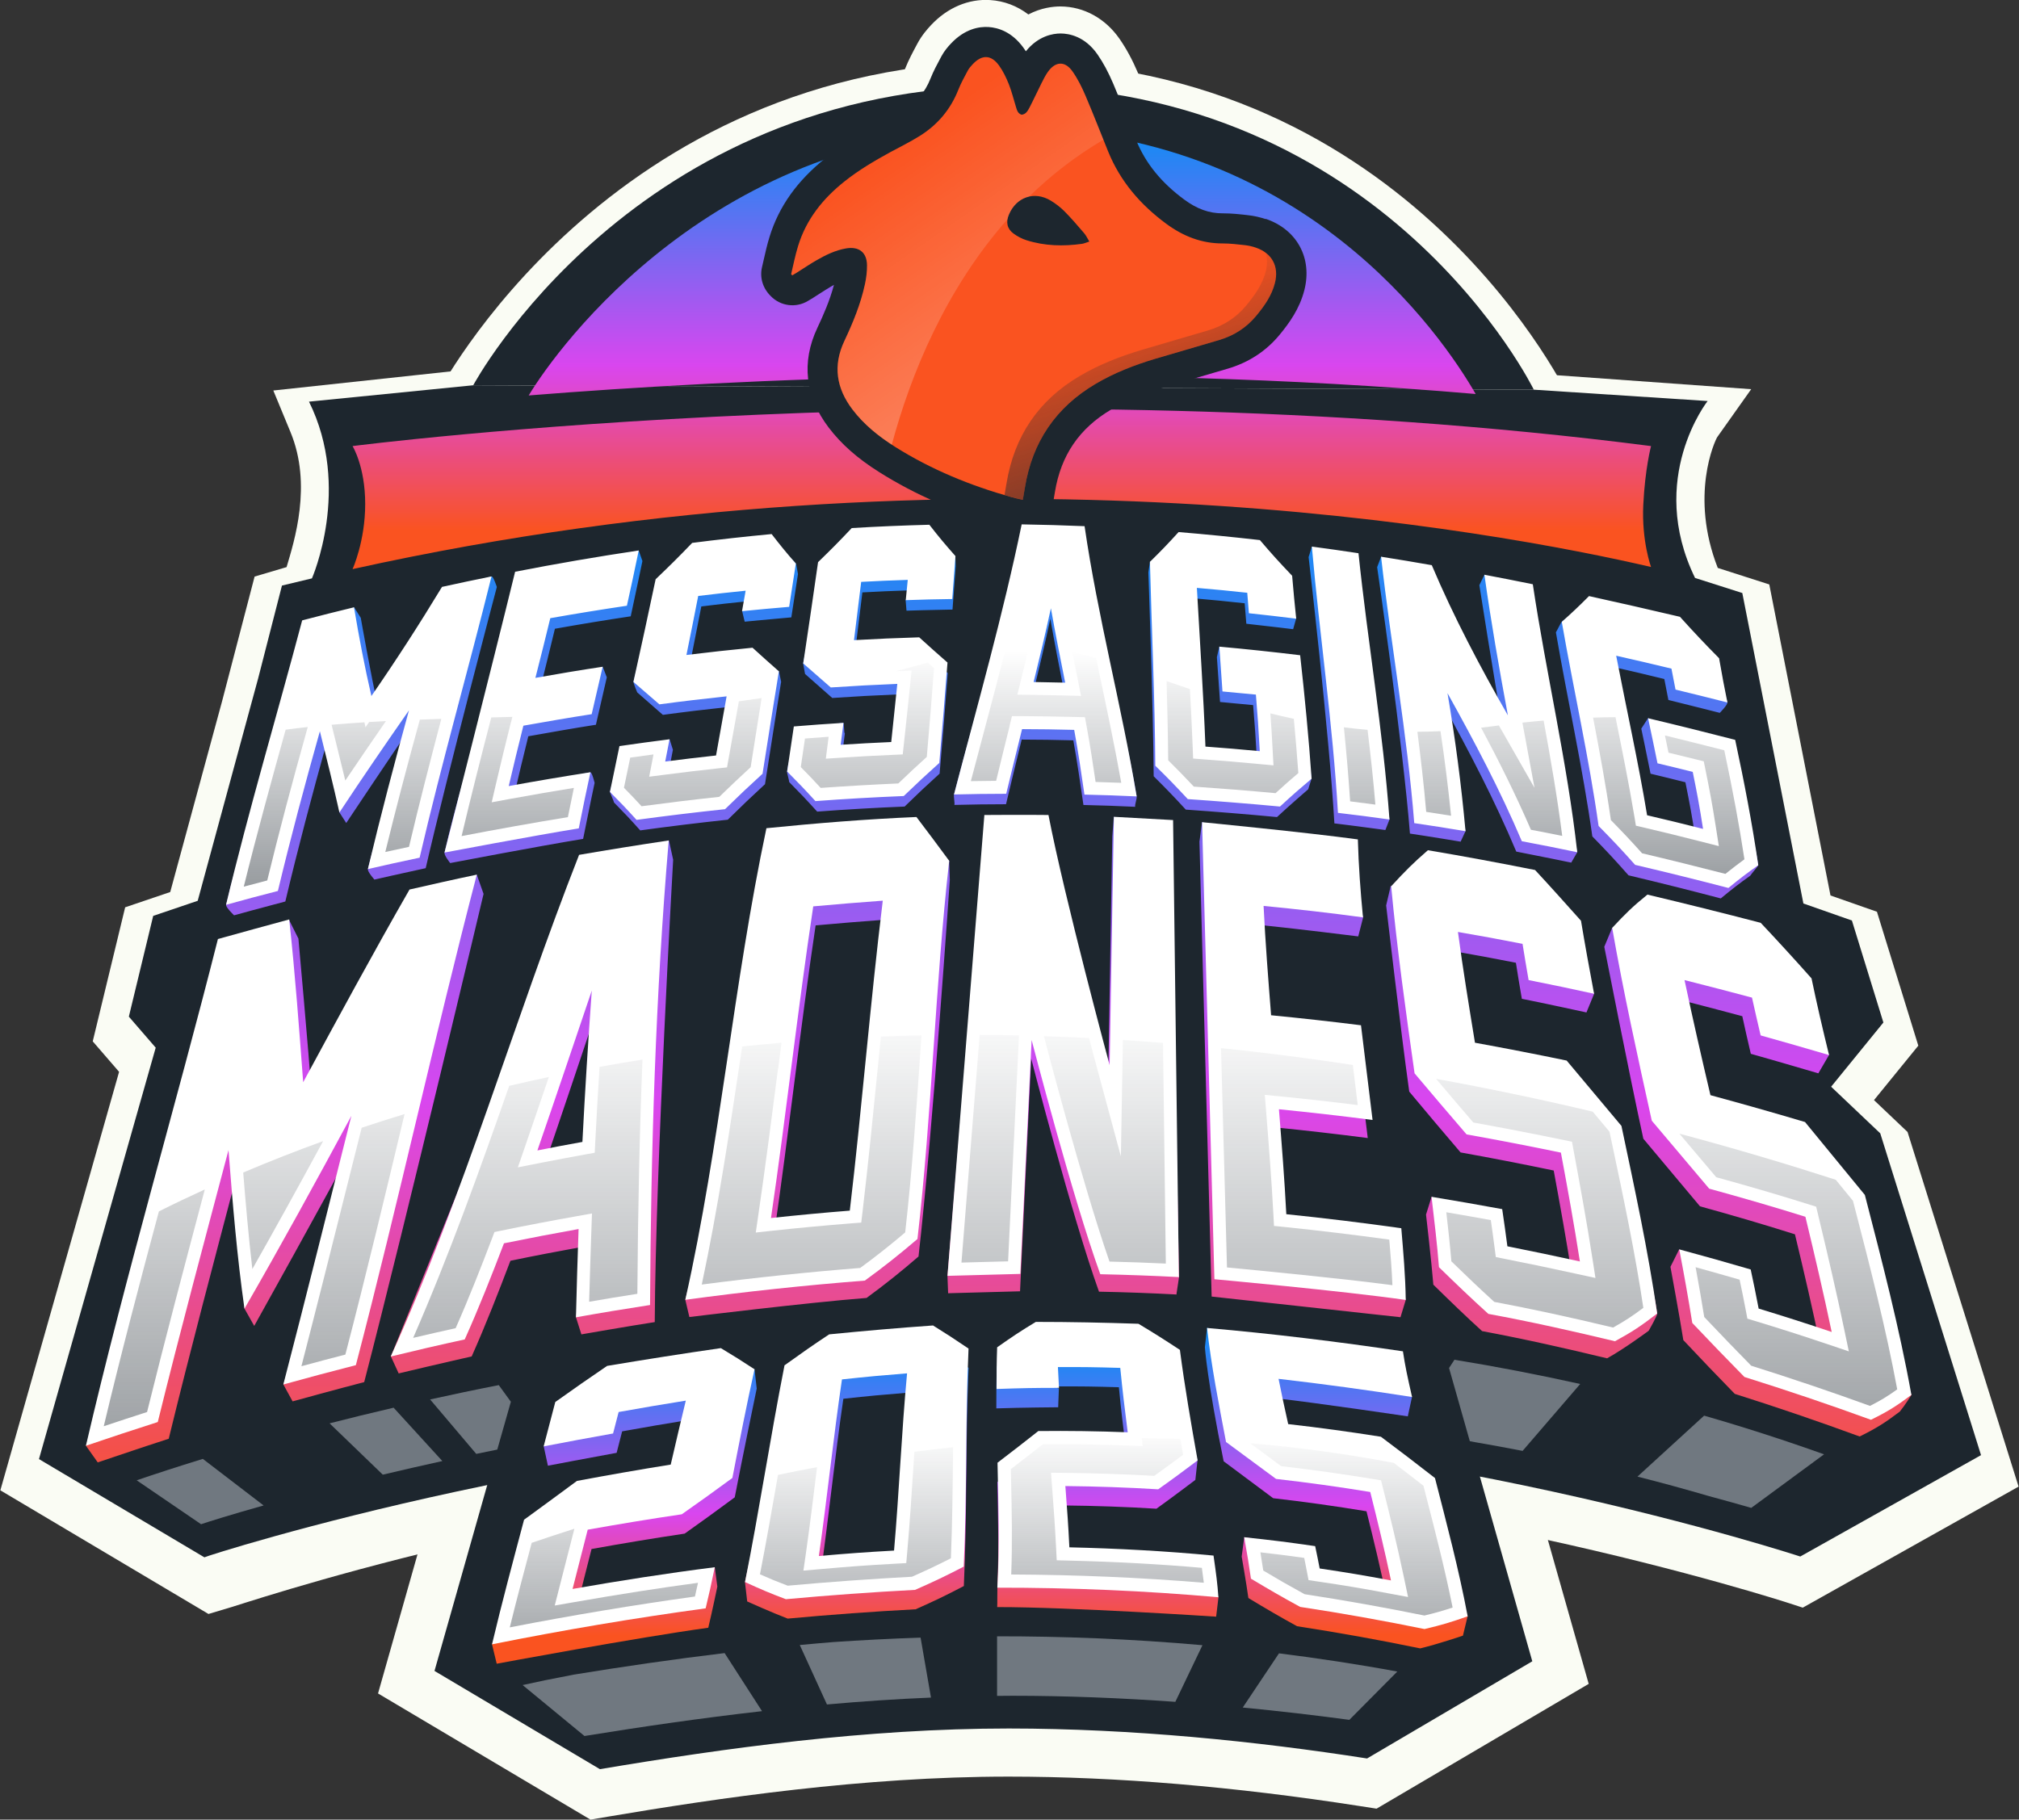 <svg width="355" height="320" viewBox="0 0 355 320" fill="none" xmlns="http://www.w3.org/2000/svg">
<rect x="0" y="0" width="355" height="320" fill="#333333" stroke="none"/>
<g clip-path="url(#clip0_995_32)">
<g clip-path="url(#clip1_995_32)">
<path d="M224.059 34.029C222.739 33.578 221.363 33.281 219.998 33.127L219.745 33.094C218.447 32.951 216.818 32.764 215.024 32.764V37.518L214.969 32.764C214.033 32.764 212.834 32.588 211.04 31.256C207.727 28.813 205.482 26.061 204.172 22.859C203.721 21.758 203.281 20.647 202.83 19.524C201.96 17.356 201.069 15.111 200.111 12.877C199.099 10.499 198.064 8.595 196.865 6.857C194.355 3.236 190.58 1.156 186.475 1.134C185.132 1.134 183.03 1.376 180.818 2.542C178.837 1.035 176.548 0.165 174.105 0.011C170.297 -0.231 166.599 1.332 163.705 4.413C162.989 5.173 162.076 6.229 161.294 7.682L161.085 8.078C160.502 9.168 159.764 10.532 159.148 12.084C158.576 13.537 157.717 14.56 156.353 15.408C155.483 15.947 154.46 16.486 153.37 17.059C152.809 17.356 152.259 17.642 151.708 17.939C149.034 19.392 145.545 21.395 142.221 24.036C136.433 28.637 132.68 33.941 130.732 40.248C130.258 41.766 129.928 43.219 129.642 44.518L129.609 44.65C129.521 45.046 129.433 45.442 129.345 45.783C128.486 49.261 129.521 52.86 132.107 55.424C133.813 57.174 136.003 58.187 138.27 58.418C136.069 65.164 137.302 72.043 141.88 78.063C144.467 81.475 147.691 84.325 152.028 87.055C158.851 91.347 166.412 94.626 175.15 97.07C175.855 97.268 176.471 97.4 177.065 97.532C177.241 97.565 177.418 97.609 177.605 97.653C178.353 97.829 179.112 97.917 179.872 97.917C181.853 97.917 183.779 97.334 185.43 96.244C187.719 94.726 189.304 92.293 189.766 89.586L189.909 88.782C189.997 88.276 190.085 87.803 190.162 87.33C190.987 82.267 193.42 78.712 197.789 76.137C200.067 74.794 202.708 73.705 206.087 72.692C208.024 72.109 209.95 71.548 211.931 70.975C213.703 70.458 215.486 69.941 217.258 69.413C221.847 68.048 225.677 65.528 228.649 61.929C230.542 59.629 232.864 56.459 233.942 52.244C236.001 44.177 231.95 36.682 224.07 34.018L224.059 34.029Z" fill="#FAFCF4"/>
<path d="M276.138 70.381C276.138 70.381 248.272 10.786 177.571 10.786C106.871 10.786 76.76 69.512 76.76 69.512" fill="#FAFCF4"/>
<path d="M255.271 211.275L90.495 213.124L66.47 297.813L103.823 320L106.882 319.483C126.285 316.203 151.807 312.439 177.264 312.439H177.374C196.325 312.439 217.082 314.189 239.06 317.612L242.043 318.074L279.341 296.129L255.271 211.275Z" fill="#FAFCF4"/>
<path d="M273.012 65.935L307.911 68.444L301.946 76.863C301.517 77.524 297.06 87.154 302.034 99.876L311.092 102.782L321.855 157.48L330.022 160.341L337.296 183.893L329.504 193.468L335.403 199.07L354.927 261.439L316.98 282.724L314.614 281.953C313.931 281.733 245.223 259.447 177.219 259.425H177.087C112.198 259.425 49.565 279.829 40.881 282.57L36.655 283.835L0.062 262.088L20.939 188.494L16.306 183.134L22.007 159.56L29.931 156.874L39.044 123.34L44.766 101.395L50.39 99.733C51.733 95.188 54.925 85.283 51.084 76.005L48.057 68.675L79.819 65.252" fill="#FAFCF4"/>
<path d="M269.689 68.532L300.251 70.524C300.251 70.524 289.51 84.149 298.039 101.637L306.349 104.289L317.09 158.888L325.619 161.882L331.155 179.821L321.966 191.113L330.605 199.312L348.324 255.903L316.54 273.732C316.54 273.732 247.149 250.951 177.384 250.918C106.981 250.885 36.193 273.622 35.94 273.875L6.852 256.597L27.378 184.245L22.656 178.787L26.937 161.068L34.762 158.415L45.394 119.29L49.576 102.98L54.848 101.714C54.848 101.714 61.858 85.8 54.33 70.634L83.231 67.751" fill="#1D262E"/>
<path d="M269.689 68.532C269.689 68.532 243.627 15.111 177.505 15.111C111.383 15.111 83.209 67.751 83.209 67.751" fill="#1D262E"/>
<path d="M290.302 99.711C290.302 99.711 288.629 95.144 288.938 88.782C289.246 82.421 290.302 78.448 290.302 78.448C176.141 63.734 61.99 78.448 61.99 78.448C61.99 78.448 64.213 82.036 64.213 88.629C64.213 95.221 61.99 100.085 61.99 100.085C171.012 75.95 263.614 93.515 290.302 99.711Z" fill="url(#paint0_linear_995_32)"/>
<path d="M259.475 69.302C253.62 59.144 228.968 22.573 177.406 22.573C125.845 22.573 98.034 61.103 92.96 69.545C129.091 66.65 192.484 63.514 259.486 69.291L259.475 69.302Z" fill="url(#paint1_linear_995_32)"/>
<path d="M222.529 38.531C221.528 38.19 220.504 37.959 219.47 37.848L219.217 37.815C217.962 37.672 216.553 37.518 215.067 37.518C215.034 37.518 215.001 37.518 214.957 37.518C212.602 37.518 210.456 36.748 208.211 35.086C204.172 32.103 201.41 28.692 199.77 24.653C199.318 23.541 198.867 22.419 198.427 21.307C197.569 19.161 196.688 16.938 195.753 14.748C194.872 12.678 193.981 11.028 192.968 9.564C190.756 6.383 187.972 5.899 186.519 5.888H186.497C185.11 5.888 182.568 6.317 180.378 9.014C180.235 8.794 180.092 8.584 179.938 8.375C177.89 5.569 175.48 4.864 173.829 4.754C172.157 4.644 169.636 5.074 167.193 7.671C166.654 8.243 166.026 8.97 165.52 9.916L165.311 10.312C164.75 11.347 164.122 12.524 163.605 13.823C162.659 16.211 161.118 18.049 158.895 19.436C157.882 20.063 156.782 20.647 155.615 21.263C155.076 21.549 154.536 21.824 154.008 22.121C151.51 23.475 148.252 25.346 145.204 27.767C140.196 31.751 136.96 36.286 135.31 41.645C134.891 42.999 134.594 44.309 134.308 45.574C134.198 46.037 134.099 46.499 134 46.917C133.538 48.777 134.11 50.692 135.519 52.068C137.225 53.84 139.943 54.203 142.056 52.926L142.298 52.783C142.529 52.64 142.771 52.497 143.003 52.354C143.388 52.112 143.762 51.87 144.136 51.627C144.863 51.165 145.545 50.725 146.205 50.34C146.348 50.263 146.491 50.175 146.634 50.098C145.908 52.838 144.763 55.446 143.707 57.681C140.878 63.679 141.561 69.732 145.699 75.18C147.933 78.118 150.751 80.605 154.592 83.027C161.019 87.077 168.172 90.169 176.46 92.491C177.032 92.656 177.56 92.766 178.067 92.877C178.265 92.921 178.474 92.965 178.694 93.02C179.09 93.108 179.486 93.152 179.893 93.152C180.928 93.152 181.941 92.855 182.821 92.271C184.032 91.468 184.857 90.202 185.11 88.76L185.242 87.979C185.33 87.473 185.407 87.011 185.484 86.537C186.541 80.066 189.788 75.312 195.4 72.01C198.02 70.469 200.991 69.225 204.744 68.103C206.703 67.52 208.662 66.947 210.621 66.375C212.393 65.858 214.154 65.352 215.915 64.823C219.58 63.734 222.639 61.731 224.995 58.869C226.678 56.833 228.505 54.313 229.342 51.033C230.784 45.398 228.054 40.358 222.551 38.487L222.529 38.531Z" fill="#1D262E"/>
<path d="M179.861 87.902C179.134 87.737 178.485 87.605 177.858 87.429C170.627 85.404 163.749 82.586 157.376 78.58C154.537 76.786 151.929 74.706 149.881 72.01C147.053 68.279 146.415 64.306 148.462 59.959C149.97 56.756 151.323 53.487 152.072 50.01C152.314 48.909 152.457 47.753 152.446 46.631C152.413 44.364 151.015 43.307 148.781 43.681C146.888 44.001 145.193 44.837 143.564 45.772C142.409 46.433 141.297 47.192 140.174 47.897C139.888 48.084 139.591 48.249 139.305 48.425C139.206 48.315 139.107 48.249 139.107 48.205C139.503 46.543 139.833 44.848 140.34 43.219C141.781 38.553 144.698 34.921 148.473 31.916C150.971 29.924 153.711 28.306 156.507 26.777C158.235 25.841 160.007 24.972 161.668 23.937C164.827 21.978 167.127 19.271 168.503 15.782C168.965 14.615 169.582 13.515 170.165 12.414C170.385 12.007 170.704 11.644 171.023 11.303C172.641 9.575 174.259 9.597 175.646 11.501C176.372 12.502 176.922 13.658 177.385 14.813C177.902 16.123 178.232 17.51 178.65 18.853C178.815 19.37 178.936 19.931 179.608 20.173C180.356 20.129 180.697 19.513 181.005 18.941C181.732 17.543 182.381 16.112 183.085 14.714C183.438 14.01 183.79 13.295 184.23 12.667C185.573 10.752 187.279 10.675 188.599 12.59C189.513 13.9 190.239 15.364 190.866 16.839C192.253 20.085 193.519 23.387 194.851 26.656C196.986 31.905 200.529 36.01 205.053 39.345C208.024 41.535 211.26 42.823 214.991 42.812C216.278 42.812 217.577 42.966 218.865 43.109C219.525 43.186 220.185 43.329 220.813 43.549C223.663 44.518 224.918 46.862 224.17 49.778C223.597 52.013 222.31 53.818 220.868 55.556C219.129 57.658 216.939 59.034 214.353 59.805C210.633 60.916 206.891 61.973 203.171 63.084C199.517 64.174 195.962 65.549 192.66 67.498C185.65 71.625 181.523 77.711 180.213 85.723C180.103 86.405 179.982 87.099 179.839 87.902H179.861ZM191.538 42.482C191.175 41.887 190.955 41.381 190.613 40.996C189.491 39.686 188.368 38.377 187.158 37.155C186.442 36.44 185.617 35.801 184.758 35.284C181.886 33.545 178.705 34.635 177.396 37.738C176.834 39.07 177.065 40.237 178.221 41.084C178.903 41.579 179.696 41.998 180.499 42.251C183.691 43.263 186.97 43.34 190.261 42.878C190.624 42.823 190.977 42.658 191.527 42.482H191.538Z" fill="#FA5320"/>
<path d="M222.497 44.386C222.838 45.365 222.871 46.488 222.563 47.72C221.968 50.032 220.626 51.903 219.14 53.708C217.346 55.887 215.068 57.317 212.382 58.121C208.519 59.265 204.645 60.366 200.782 61.522C196.985 62.655 193.31 64.086 189.887 66.1C182.612 70.37 178.342 76.687 176.977 84.997C176.867 85.646 176.757 86.306 176.625 87.055L177.847 87.418C178.474 87.594 179.123 87.715 179.85 87.891C179.993 87.088 180.114 86.394 180.224 85.712C181.534 77.7 185.661 71.603 192.671 67.487C195.973 65.539 199.528 64.174 203.182 63.073C206.902 61.962 210.643 60.894 214.363 59.794C216.95 59.023 219.14 57.648 220.879 55.545C222.32 53.807 223.608 51.991 224.18 49.767C224.753 47.511 224.125 45.585 222.486 44.397L222.497 44.386Z" fill="url(#paint2_linear_995_32)"/>
<path d="M248.899 219.805L269.424 292.156L240.37 309.248C220.802 306.199 199.109 303.987 177.384 303.976C152.368 303.976 127.419 307.432 105.484 311.13L76.397 293.851L96.922 221.5L248.91 219.794L248.899 219.805Z" fill="#1D262E"/>
<path d="M74.834 152.681C71.235 153.452 65.832 154.684 65.832 154.684C65.832 154.684 64.588 153.298 64.687 152.835C66.8 143.943 70.564 135.579 72.974 126.774C68.88 132.717 60.879 144.735 60.879 144.735L59.69 142.886C59.69 142.886 58.502 134.621 57.478 130.45C54.881 139.772 52.405 149.115 50.17 158.536C46.572 159.472 41.157 160.969 41.157 160.969C41.157 160.969 39.66 159.549 39.759 159.12C43.666 142.765 50.126 127.214 54.408 110.948C57.665 110.089 62.266 106.799 62.266 106.799L63.432 108.648C63.432 108.648 65.27 119.081 66.459 124.254C70.751 117.98 74.834 111.586 78.741 105.06C81.889 104.367 83.606 101.967 86.445 101.384C86.742 101.329 87.359 103.233 87.359 103.233C87.359 103.233 78.664 136.118 74.845 152.703L74.834 152.681ZM102.513 147.531C94.699 148.807 79.159 151.779 79.159 151.779C79.159 151.779 78.048 150.403 78.158 149.93C81.856 133.862 87.579 118.421 91.442 102.396C97.88 101.12 112.308 96.817 112.308 96.817L112.958 98.666C112.958 98.666 111.692 104.741 110.9 108.384C106.442 109.055 102.007 109.781 97.572 110.574C96.724 114.084 95.866 117.584 94.985 121.073C98.683 120.402 105.98 117.265 105.98 117.265L106.695 119.114C106.695 119.114 105.54 124.089 104.78 127.456C100.807 128.073 96.856 128.777 92.894 129.481C92.014 133.014 91.166 136.547 90.341 140.102C94.787 139.276 99.355 136.536 103.812 135.832C104.098 135.788 104.549 137.681 104.549 137.681C104.549 137.681 103.361 143.304 102.524 147.553L102.513 147.531ZM134.518 137.901C131.931 140.289 130.633 141.533 127.969 144.152C122.83 144.702 117.69 145.33 112.572 146.034C110.712 143.954 109.788 142.985 107.95 141.114C107.983 140.971 107.224 139.408 107.257 139.265C107.884 136.151 108.996 135.997 109.612 133.058C112.881 132.574 117.734 130.01 117.734 130.01L118.317 131.859C118.317 131.859 117.866 134.17 117.558 135.777C121.102 135.314 122.874 135.105 126.407 134.709C127.012 131.242 127.628 127.775 128.255 124.309C124.348 124.727 120.452 125.189 116.556 125.717C114.73 124.122 112.044 121.766 112.044 121.766C112.044 121.766 111.34 120.138 111.395 119.917C112.66 114.129 114.708 109.517 115.918 103.717C118.482 101.23 119.759 99.964 122.279 97.323C126.88 96.729 131.48 96.211 136.091 95.771C137.665 97.829 138.392 97.301 139.943 99.106C140.02 99.205 140.307 100.955 140.307 100.955C140.307 100.955 139.591 105.665 139.14 108.571C135.871 108.846 130.941 109.33 130.941 109.33L130.49 107.481C130.49 107.481 131.403 106.711 131.579 105.72C128.288 106.061 126.638 106.237 123.314 106.645C122.643 110.111 121.96 113.567 121.267 117.023C125.097 116.55 128.927 116.121 132.768 115.746C134.43 117.276 136.961 118.047 136.961 118.047L137.346 119.895C137.346 119.895 135.442 131.859 134.518 137.846V137.901ZM165.234 136.03C162.802 138.242 161.57 139.397 159.06 141.841C153.932 142.05 148.803 142.347 143.685 142.732C141.704 140.542 140.714 139.508 138.755 137.526C138.788 137.284 138.348 135.898 138.381 135.678C138.799 132.783 139.503 132.398 139.91 129.602C143.19 129.338 145.16 127.324 148.275 127.126C148.44 127.126 148.374 128.986 148.55 128.975C148.363 130.483 148.264 131.253 148.066 132.827C151.587 132.596 153.348 132.508 156.859 132.343C157.321 128.007 157.519 126.037 157.916 122.119C154.053 122.273 150.19 122.482 146.338 122.746C144.401 121.029 141.55 118.52 141.55 118.52L141.209 116.671C141.209 116.671 143.333 106.425 144.137 100.713C146.503 98.39 147.669 97.202 149.992 94.715C154.493 94.439 158.994 94.252 163.496 94.131C165.157 96.277 167.975 97.796 167.975 97.796L168.041 99.645C168.041 99.645 167.689 104.322 167.48 107.195C164.244 107.239 159.39 107.393 159.39 107.393L159.236 105.544C159.236 105.544 159.655 104.763 159.743 103.827C156.507 103.937 154.889 104.003 151.631 104.179C151.103 108.516 150.861 110.486 150.377 114.426C154.152 114.206 157.938 114.04 161.724 113.93C163.661 115.713 164.651 116.594 166.643 118.366C166.203 124.254 165.719 130.142 165.212 136.03H165.234ZM190.503 141.577C189.953 137.769 189.403 133.972 188.72 130.197C185.089 130.109 183.273 130.076 179.641 130.065C178.705 133.851 177.792 137.648 176.889 141.433C173.258 141.445 171.442 141.467 167.81 141.555C167.909 141.18 167.645 140.08 167.744 139.706C171.739 124.265 176.394 109.682 179.586 94.043C183.229 94.098 186.882 94.208 190.525 94.362C192.76 109.913 197.228 124.562 199.858 140.036C199.935 140.476 199.517 141.445 199.594 141.885C195.962 141.72 194.146 141.654 190.514 141.566L190.503 141.577ZM187.158 121.898C186.299 117.551 185.441 113.193 184.681 108.824C183.746 113.16 182.733 117.474 181.677 121.788C183.867 121.821 184.968 121.843 187.158 121.898ZM230.047 138.781C230.047 138.781 226.778 141.599 224.533 143.69C219.195 143.183 213.846 142.754 208.498 142.38C206.23 139.915 205.097 138.748 202.852 136.514C202.775 124.551 201.916 100.658 201.916 100.658L202.202 98.809C202.202 98.809 205.295 97.202 206.902 95.419C211.623 95.815 216.345 96.288 221.044 96.828C223.245 99.436 224.368 100.68 226.657 103.101C226.888 105.819 227.901 108.78 227.901 108.78L227.372 110.651C227.372 110.651 222.42 110.045 219.14 109.693C219.03 108.285 218.975 107.569 218.854 106.094C215.332 105.709 213.582 105.544 210.082 105.236C210.589 114.536 211.216 123.835 211.568 133.146C215.343 133.432 217.236 133.586 221.022 133.95C220.791 129.724 220.648 127.809 220.34 124.001C218.006 123.769 216.851 123.659 214.518 123.45C214.309 120.281 213.967 115.57 213.967 115.57L214.386 113.721C214.386 113.721 223.707 116.539 228.033 117.078C228.792 124.034 230.608 136.943 230.608 136.943L230.025 138.792L230.047 138.781ZM243.584 145.968C243.584 145.968 238.202 145.23 234.625 144.801C233.734 129.118 230.091 97.972 230.091 97.972L230.674 96.123C230.674 96.123 235.065 98.655 238.202 99.139C239.776 114.382 244.31 144.13 244.31 144.13L243.584 145.979V145.968ZM266.607 149.765C262.821 140.762 258.386 132.266 253.676 123.736C254.974 131.418 257.682 146.166 257.682 146.166L256.823 148.015C256.823 148.015 251.475 147.123 247.909 146.595C246.676 130.879 242.142 99.744 242.142 99.744L242.846 97.895C242.846 97.895 247.601 100.636 250.957 101.219C254.798 110.387 259.322 119.004 264.197 127.632C262.689 119.4 260.114 102.903 260.114 102.903L261.016 101.054C261.016 101.054 265.364 103.915 268.533 104.576C270.79 119.851 277.338 149.853 277.338 149.853L276.27 151.702C276.27 151.702 270.47 150.502 266.618 149.765H266.607ZM307.757 153.991C305.688 155.477 304.654 156.269 302.563 157.997C297.17 156.577 291.766 155.224 286.34 153.936C283.809 151.063 282.533 149.71 279.979 147.09C278.295 135.039 275.632 123.186 273.574 111.201C273.849 110.772 274.41 109.539 274.608 109.352C276.094 107.998 276.634 108.362 278.306 106.656C283.589 107.833 288.861 109.044 294.132 110.299C296.829 113.314 298.194 114.767 300.945 117.584C301.418 120.358 303.311 121.381 303.729 123.516C303.806 123.935 302.387 125.365 302.387 125.365C302.387 125.365 296.939 123.979 293.351 123.098C293.065 121.667 292.922 120.93 292.636 119.411C288.762 118.465 286.836 118.014 283.017 117.144C284.8 126.499 286.858 135.799 288.399 145.197C292.284 146.122 294.232 146.595 298.139 147.597C297.478 143.326 297.115 141.411 296.345 137.571C293.89 136.954 292.658 136.646 290.214 136.063C289.587 132.882 288.586 128.139 288.586 128.139L289.785 126.29C289.785 126.29 298.986 130.703 303.74 131.925C305.259 139.089 308.099 144.878 309.155 152.131C309.177 152.285 308.099 153.474 307.757 153.98V153.991Z" fill="url(#paint3_linear_995_32)"/>
<path d="M64.037 243.059C59.833 244.138 51.447 246.449 51.447 246.449L49.829 243.478C49.829 243.478 59.536 214.313 63.256 199.422C57.203 210.747 44.7 233.176 44.7 233.176L42.995 230.15C42.995 230.15 42.565 213.63 41.938 205.42C37.767 221.268 33.552 237.105 29.667 253.02C25.495 254.362 17.186 257.18 17.186 257.18L15.117 254.263C15.117 254.263 32.869 197.342 40.1 168.485C43.402 167.55 50.842 161.816 50.842 161.816L52.47 165.062C52.47 165.062 54.187 184.047 54.892 193.556C60.956 182.264 67.02 170.973 73.348 159.824C75.703 159.285 83.836 153.826 83.836 153.826L85.025 157.204C85.025 157.204 71.433 214.544 64.037 243.059ZM102.227 234.673L101.269 231.647C101.269 231.647 102.535 223.568 102.689 219.221C98.364 220.003 94.05 220.828 89.746 221.72C87.6 227.376 85.399 233.011 82.934 238.547C78.642 239.494 70.101 241.53 70.101 241.53L68.726 238.536C68.726 238.536 91.739 182.132 102.799 153.716C106.794 153.022 117.613 147.784 117.613 147.784L118.361 151.195C118.361 151.195 115.258 205.376 115.125 232.505C110.822 233.165 102.238 234.662 102.238 234.662L102.227 234.673ZM103.349 204C103.79 195.163 104.351 186.336 104.978 177.499C101.842 186.832 98.727 196.164 95.535 205.475C98.661 204.859 100.224 204.562 103.338 203.989L103.349 204ZM161.316 147.101C162.703 148.939 166.896 151.382 166.896 151.382L167.006 154.772C167.006 154.772 164.013 198.971 161.503 220.971C158.576 223.513 155.505 225.968 152.369 228.257C141.946 229.071 121.212 231.614 121.212 231.614L120.496 228.576C120.496 228.576 134.066 176.497 135.288 149.06C143.949 148.18 152.622 147.475 161.327 147.09L161.316 147.101ZM149.749 216.008C151.862 197.947 153.282 179.81 155.472 161.75C151.444 162.047 147.427 162.377 143.41 162.74C140.703 180.889 138.711 199.136 136.08 217.284C140.637 216.789 145.193 216.36 149.76 215.997L149.749 216.008ZM193.232 227.145C188.423 213.762 181.313 186.16 181.313 186.16L179.354 227.09L166.709 227.431L166.588 224.372L173.103 146.76C173.103 146.76 180.521 146.705 184.23 146.76C187.069 161.519 194.839 190.552 194.839 190.552L195.577 147.079L195.841 143.646L205.856 147.641L207.309 224.592L206.857 227.575C206.857 227.575 206.879 227.619 206.901 227.652C202.345 227.409 197.789 227.244 193.232 227.156V227.145ZM246.247 231.647L213.043 228.015L210.897 148.015L211.359 144.592C211.359 144.592 230.123 149.963 237.937 151.03C238.036 154.827 239.676 161.354 239.676 161.354L238.818 164.677C238.818 164.677 227.328 163.236 221.561 162.674C221.869 169.058 222.364 175.441 222.871 181.813C228.087 182.33 233.282 182.914 238.477 183.563C239.137 189.088 239.819 194.613 240.491 200.137C235.076 199.433 229.661 198.817 224.235 198.266C224.72 204.386 225.193 210.505 225.523 216.646C232.192 217.339 238.84 218.154 245.476 219.1C245.762 222.545 247.171 228.609 247.171 228.609L246.247 231.647ZM289.895 234.024C289.895 234.024 285.647 237.182 282.576 238.877C275.291 237.116 267.972 235.466 260.598 234.09C257.67 231.437 254.842 228.686 252.025 225.924C251.694 221.808 250.737 213.597 250.737 213.597L251.716 210.472C251.716 210.472 259.211 215.05 262.997 215.743C263.393 218.429 263.581 219.739 263.9 222.248C268.104 223.084 272.286 223.965 276.479 224.889C275.5 218.517 274.355 212.178 273.188 205.849C267.741 204.716 262.293 203.648 256.812 202.669C253.785 199.125 250.77 195.559 247.787 191.971C246.258 181.076 243.726 159.229 243.726 159.229L244.519 155.851C244.519 155.851 247.798 154.948 250.11 152.912C256.328 153.969 262.524 155.135 268.709 156.379C271.406 159.307 274.047 162.278 276.677 165.261C277.25 168.782 280.298 174.758 280.298 174.758L278.944 178.049C278.944 178.049 271.384 176.398 267.587 175.65C267.135 173.053 266.926 171.776 266.541 169.311C262.81 168.573 259.079 167.88 255.326 167.231C256.185 173.713 257.23 180.173 258.287 186.623C263.603 187.591 268.907 188.637 274.201 189.748C277.36 193.567 280.529 197.375 283.699 201.183C285.911 211.748 289.818 220.3 291.392 230.997C291.436 231.327 289.895 234.024 289.895 234.024ZM334.017 248.265C331.353 250.268 329.945 251.16 326.984 252.623C319.72 249.96 312.402 247.462 305.028 245.129C301.979 242.014 298.964 238.855 295.981 235.675C295.299 231.36 293.714 222.787 293.714 222.787L295.255 219.705C295.255 219.705 302.452 225.219 306.117 226.298C306.712 229.126 306.998 230.502 307.493 233.143C311.741 234.442 315.967 235.807 320.172 237.237C318.774 230.48 317.222 223.778 315.604 217.064C310.068 215.314 304.5 213.685 298.909 212.145C295.585 208.183 292.261 204.221 288.949 200.259C286.494 189.044 282.081 166.504 282.081 166.504L283.468 163.17C283.468 163.17 286.076 162.41 288.189 160.671C294.759 162.245 301.308 163.896 307.856 165.613C310.85 168.804 313.788 172.051 316.683 175.342C317.431 178.996 321.602 185.522 321.602 185.522L319.72 188.758C319.72 188.758 311.818 186.435 307.845 185.324C307.207 182.605 306.91 181.274 306.348 178.709C302.452 177.664 298.545 176.64 294.638 175.639C296.058 182.374 297.577 189.077 299.129 195.779C304.621 197.276 310.09 198.85 315.549 200.479C319.016 204.727 322.483 208.975 325.938 213.245C328.547 223.458 336.086 245.316 336.086 245.316C336.086 245.316 334.985 247.099 334.017 248.276V248.265Z" fill="url(#paint4_linear_995_32)"/>
<path d="M73.788 150.832C70.157 151.603 68.33 151.999 64.687 152.835C66.91 143.481 69.353 134.192 71.906 124.925C67.768 130.868 63.663 136.833 59.679 142.886C58.612 138.11 57.423 133.355 56.245 128.601C53.615 137.923 51.117 147.267 48.861 156.687C45.218 157.623 43.402 158.107 39.748 159.12C43.754 142.325 48.707 125.795 53.131 109.099C56.807 108.141 58.634 107.679 62.244 106.799C63.124 112.037 64.103 117.232 65.303 122.405C69.639 116.132 73.766 109.737 77.718 103.211C81.228 102.441 82.967 102.077 86.423 101.373C82.318 117.892 77.629 134.258 73.778 150.843L73.788 150.832ZM101.754 145.682C93.863 146.958 78.158 149.93 78.158 149.93C78.158 149.93 86.544 117.034 90.572 100.548C97.792 99.139 105.034 97.895 112.308 96.806C111.439 100.977 111.032 102.881 110.228 106.524C105.727 107.195 101.237 107.921 96.757 108.714C95.91 112.225 95.029 115.724 94.138 119.213C98.067 118.509 102.018 117.848 105.969 117.254C105.188 120.6 104.802 122.229 104.032 125.596C100.015 126.213 96.02 126.917 92.025 127.621C91.144 131.154 90.275 134.687 89.45 138.242C94.226 137.361 99.013 136.558 103.812 135.81C103.019 139.508 102.612 141.434 101.765 145.682H101.754ZM134.099 136.052C131.491 138.44 130.17 139.684 127.485 142.303C122.29 142.853 117.096 143.481 111.923 144.185C110.041 142.105 109.106 141.136 107.246 139.265C107.939 135.865 108.269 134.28 108.919 131.209C112.44 130.703 114.201 130.461 117.723 130.01C117.426 131.539 117.272 132.321 116.964 133.928C120.54 133.465 122.334 133.256 125.9 132.86C126.506 129.393 127.133 125.927 127.76 122.46C123.82 122.878 119.869 123.34 115.94 123.869C114.091 122.273 113.178 121.491 111.373 119.918C112.704 113.908 114.014 107.899 115.28 101.868C117.877 99.381 119.165 98.115 121.707 95.474C126.351 94.88 131.007 94.362 135.673 93.922C137.346 96.079 138.194 97.114 139.932 99.106C139.448 102.319 139.217 103.816 138.755 106.722C135.453 106.997 133.791 107.151 130.468 107.481C130.721 106.072 130.842 105.357 131.106 103.882C127.782 104.223 126.109 104.4 122.764 104.807C122.092 108.274 121.399 111.729 120.695 115.185C124.558 114.712 128.443 114.283 132.316 113.908C134.143 115.57 135.068 116.396 136.95 118.058C135.981 124.045 135.024 130.021 134.088 136.008L134.099 136.052ZM165.146 134.181C162.692 136.393 161.448 137.549 158.906 139.992C153.722 140.201 148.55 140.498 143.377 140.883C141.374 138.693 140.373 137.659 138.403 135.678C138.898 132.332 139.129 130.769 139.58 127.754C143.069 127.467 144.819 127.346 148.308 127.126C148.11 128.634 148.022 129.404 147.812 130.978C151.367 130.747 153.15 130.659 156.705 130.494C157.167 126.158 157.376 124.188 157.773 120.27C153.877 120.424 149.97 120.633 146.074 120.897C144.115 119.18 143.146 118.344 141.231 116.671C142.123 110.739 142.992 104.807 143.839 98.864C146.228 96.541 147.416 95.353 149.76 92.866C154.306 92.591 158.851 92.403 163.407 92.282C165.201 94.582 166.126 95.672 167.997 97.796C167.755 100.988 167.645 102.474 167.436 105.346C164.167 105.39 162.538 105.434 159.258 105.544C159.401 104.146 159.467 103.442 159.61 101.978C156.342 102.088 154.702 102.154 151.422 102.33C150.894 106.667 150.652 108.637 150.157 112.577C153.976 112.357 157.806 112.192 161.625 112.081C163.584 113.864 164.585 114.745 166.599 116.517C166.148 122.405 165.664 128.293 165.157 134.181H165.146ZM190.679 139.739C190.129 135.931 189.568 132.134 188.874 128.359C185.21 128.271 183.372 128.238 179.707 128.227C178.76 132.013 177.836 135.81 176.922 139.596C173.257 139.607 171.42 139.629 167.744 139.717C171.871 123.902 176.339 108.23 179.641 92.216C183.328 92.271 187.015 92.381 190.701 92.535C193.024 108.527 197.217 124.122 199.858 140.058C196.182 139.893 194.355 139.827 190.679 139.739ZM187.29 120.05C186.42 115.702 185.551 111.344 184.78 106.975C183.834 111.311 182.81 115.625 181.743 119.94C183.955 119.973 185.067 119.995 187.279 120.05H187.29ZM230.63 136.932C228.44 138.781 227.328 139.75 225.061 141.841C219.657 141.334 214.265 140.905 208.85 140.531C206.55 138.066 205.416 136.899 203.138 134.665C203.061 122.702 202.499 110.761 202.191 98.809C204.227 96.806 205.229 95.771 207.232 93.57C212.008 93.966 216.774 94.439 221.528 94.979C223.751 97.587 224.896 98.831 227.196 101.252C227.471 104.466 227.614 105.94 227.911 108.802C224.577 108.395 222.915 108.196 219.591 107.844C219.481 106.436 219.415 105.72 219.305 104.245C215.75 103.86 213.978 103.695 210.446 103.387C210.963 112.687 211.59 121.987 211.953 131.297C215.772 131.583 217.687 131.738 221.506 132.101C221.275 127.875 221.132 125.96 220.824 122.152C218.469 121.921 217.291 121.81 214.947 121.601C214.738 118.432 214.628 116.902 214.397 113.721C219.14 114.151 223.883 114.657 228.605 115.229C229.408 122.46 230.113 129.68 230.619 136.943L230.63 136.932ZM244.31 144.119C240.689 143.613 238.873 143.382 235.252 142.952C234.35 127.269 232.028 111.762 230.663 96.123C233.921 96.564 235.56 96.795 238.862 97.29C240.491 112.94 243.176 128.425 244.31 144.13V144.119ZM267.576 147.927C263.757 138.924 259.267 130.428 254.512 121.899C255.888 129.966 256.944 138.022 257.682 146.177C254.072 145.572 252.278 145.286 248.668 144.757C247.424 129.041 244.585 113.567 242.835 97.906C246.379 98.468 248.162 98.765 251.75 99.392C255.635 108.56 260.202 117.177 265.133 125.806C263.603 117.573 262.161 109.363 261.005 101.076C264.384 101.714 266.079 102.055 269.513 102.749C271.868 118.487 275.566 134.038 277.327 149.875C277.338 149.908 277.316 149.842 277.327 149.875C273.42 149.06 271.472 148.675 267.576 147.938V147.927ZM309.155 152.153C307.064 153.639 306.019 154.431 303.905 156.159C298.458 154.739 292.999 153.386 287.507 152.098C284.943 149.226 283.655 147.872 281.08 145.252C279.385 133.201 276.689 121.348 274.608 109.363C276.512 107.657 277.47 106.755 279.396 104.829C284.734 106.006 290.06 107.217 295.387 108.472C298.116 111.487 299.492 112.94 302.266 115.757C302.849 119.081 303.135 120.6 303.729 123.538C300.053 122.603 298.227 122.152 294.606 121.271C294.32 119.84 294.176 119.103 293.89 117.584C289.972 116.638 288.024 116.187 284.172 115.317C285.977 124.672 288.057 133.972 289.609 143.371C293.538 144.295 295.497 144.768 299.448 145.77C298.777 141.5 298.414 139.585 297.632 135.744C295.145 135.127 293.912 134.819 291.436 134.236C290.798 131.055 290.457 129.514 289.785 126.312C294.903 127.522 299.998 128.799 305.094 130.109C306.668 137.427 308.077 144.746 309.155 152.153Z" fill="white"/>
<path d="M62.574 240.077C58.315 241.167 54.055 242.3 49.818 243.478C53.901 227.762 57.808 211.991 61.781 196.242C55.651 207.622 49.444 218.946 42.984 230.15C41.663 220.894 40.904 211.573 40.177 202.262C35.962 218.187 31.681 234.09 27.741 250.081C23.515 251.435 19.3 252.822 15.106 254.252C22.051 224.361 30.8 194.899 38.317 165.14C42.489 163.973 46.671 162.829 50.853 161.695C51.887 171.215 52.592 180.768 53.307 190.321C59.448 178.974 65.589 167.627 72.006 156.434C75.946 155.532 79.886 154.64 83.837 153.815C76.364 182.474 70.069 211.418 62.574 240.066V240.077Z" fill="white"/>
<path d="M101.27 231.658C101.391 226.485 101.556 221.313 101.732 216.14C97.352 216.921 92.983 217.758 88.613 218.649C86.434 224.339 84.211 229.996 81.713 235.554C77.365 236.5 73.029 237.502 68.704 238.558C81.658 209.944 90.363 179.546 101.82 150.337C107.07 149.435 112.319 148.587 117.58 147.806C115.269 174.979 114.444 202.24 114.3 229.501C109.942 230.172 105.584 230.887 101.248 231.669L101.27 231.658ZM102.403 200.831C102.855 191.95 103.416 183.079 104.054 174.208C100.874 183.585 97.726 192.962 94.49 202.317C97.66 201.69 99.245 201.392 102.403 200.82V200.831Z" fill="white"/>
<path d="M161.129 143.668C163.353 146.584 164.497 148.147 166.896 151.383C164.409 173.493 163.87 195.779 161.317 217.89C158.345 220.443 155.241 222.908 152.061 225.209C141.495 226.034 130.996 227.157 120.497 228.587C126.627 201.216 128.949 173.108 134.76 145.649C143.542 144.768 152.325 144.053 161.14 143.679L161.129 143.668ZM149.419 212.904C151.566 194.756 152.996 176.531 155.219 158.393C151.136 158.69 147.075 159.021 142.992 159.395C140.252 177.631 138.238 195.956 135.563 214.203C140.175 213.708 144.797 213.267 149.419 212.904Z" fill="white"/>
<path d="M193.464 224.086C188.588 210.637 181.391 182.903 181.391 182.903L179.41 224.031L166.599 224.372L173.081 143.326C173.081 143.326 180.598 143.271 184.351 143.326C187.224 158.151 195.104 187.316 195.104 187.316L195.852 143.646L206.263 144.218L207.276 224.515C207.276 224.515 207.298 224.559 207.32 224.592C202.709 224.35 198.086 224.185 193.475 224.086H193.464Z" fill="white"/>
<path d="M247.16 228.609C235.979 227.002 213.527 224.966 213.527 224.966L211.359 144.592C211.359 144.592 229.639 146.375 238.752 147.619C238.873 152.197 239.214 156.775 239.654 161.332C233.843 160.539 228.01 159.879 222.177 159.318C222.486 165.734 222.992 172.139 223.498 178.544C228.781 179.062 234.042 179.645 239.302 180.305C239.974 185.852 240.667 191.41 241.338 196.957C235.857 196.253 230.377 195.625 224.874 195.075C225.369 201.227 225.853 207.368 226.172 213.531C232.93 214.225 239.665 215.05 246.39 215.997C246.742 220.19 247.116 224.383 247.171 228.598L247.16 228.609Z" fill="white"/>
<path d="M291.381 230.997C288.552 233.177 287.078 234.167 283.963 235.873C276.578 234.101 269.172 232.439 261.699 231.063C258.738 228.4 255.877 225.638 253.015 222.853C252.685 218.715 252.19 214.588 251.706 210.472C255.855 211.154 259.993 211.881 264.131 212.64C264.527 215.347 264.714 216.657 265.044 219.177C269.304 220.025 273.541 220.905 277.789 221.841C276.798 215.446 275.643 209.074 274.454 202.702C268.94 201.557 263.416 200.49 257.869 199.499C254.798 195.933 251.75 192.357 248.723 188.758C247.171 177.807 245.641 166.868 244.607 155.862C247.149 153.1 248.437 151.812 251.067 149.523C257.373 150.579 263.647 151.757 269.909 153C272.638 155.939 275.313 158.933 277.987 161.926C278.702 166.218 279.473 170.488 280.287 174.77C276.457 173.922 272.627 173.119 268.775 172.359C268.324 169.751 268.104 168.463 267.708 165.987C263.933 165.239 260.147 164.545 256.35 163.896C257.219 170.411 258.287 176.894 259.343 183.376C264.736 184.356 270.107 185.401 275.467 186.513C278.669 190.343 281.883 194.184 285.097 198.003C287.408 208.953 289.785 219.915 291.381 230.986V230.997Z" fill="white"/>
<path d="M336.086 245.305C333.378 247.319 331.97 248.21 328.965 249.685C321.602 247 314.196 244.501 306.723 242.157C303.63 239.021 300.582 235.851 297.555 232.659C296.862 228.323 296.091 224.031 295.266 219.717C299.47 220.85 303.652 222.028 307.823 223.249C308.429 226.089 308.715 227.476 309.221 230.128C313.524 231.438 317.805 232.802 322.065 234.244C320.645 227.465 319.071 220.718 317.442 213.983C311.84 212.233 306.194 210.593 300.527 209.041C297.159 205.057 293.791 201.084 290.434 197.089C287.947 185.819 285.46 174.55 283.468 163.181C285.867 160.605 287.089 159.417 289.664 157.326C296.322 158.91 302.959 160.561 309.584 162.289C312.611 165.503 315.593 168.761 318.521 172.062C319.456 176.575 320.502 181.065 321.602 185.544C317.596 184.367 313.59 183.211 309.573 182.088C308.935 179.359 308.627 178.016 308.054 175.441C304.103 174.384 300.152 173.361 296.19 172.359C297.621 179.128 299.162 185.863 300.747 192.599C306.315 194.107 311.851 195.68 317.376 197.32C320.898 201.59 324.398 205.861 327.898 210.142C330.902 221.797 333.962 233.474 336.086 245.338V245.305Z" fill="white"/>
<path d="M183.581 182.342C183.647 182.606 190.316 208.205 195.082 221.863C198.383 221.94 201.707 222.061 204.987 222.215L204.491 183.409C202.147 183.222 199.803 183.046 197.437 182.892L197.085 203.362L192.913 187.91C192.891 187.833 192.341 185.786 191.483 182.551C188.852 182.419 186.2 182.309 183.537 182.22L183.57 182.342H183.581Z" fill="url(#paint5_linear_995_32)"/>
<path d="M96.526 189.396C94.193 189.891 91.87 190.409 89.537 190.959C84.376 205.706 78.983 220.762 72.644 235.279C75.142 234.695 77.64 234.123 80.116 233.573C82.494 228.202 84.585 222.842 86.5 217.824L86.94 216.668L88.162 216.415C92.553 215.512 96.988 214.665 101.335 213.895L104.087 213.399L103.988 216.195C103.867 219.761 103.712 224.273 103.591 228.928C106.42 228.433 109.248 227.971 112.066 227.531C112.165 212.75 112.451 199.158 112.968 186.336C110.459 186.733 107.939 187.162 105.418 187.624C105.132 192.224 104.879 196.638 104.659 200.93L104.571 202.724L102.799 203.043C99.629 203.615 98.089 203.912 94.919 204.529L91.056 205.288L92.344 201.568C93.741 197.518 95.139 193.435 96.515 189.374L96.526 189.396Z" fill="url(#paint6_linear_995_32)"/>
<path d="M136.829 187.899C137.027 186.403 137.214 184.895 137.412 183.376C135.112 183.574 132.811 183.794 130.5 184.036C130.423 184.565 130.346 185.093 130.258 185.621C128.277 198.872 126.241 212.53 123.391 225.902C132.69 224.691 142.045 223.712 151.246 222.985C153.909 221.037 156.573 218.935 159.159 216.734C160.392 205.839 161.151 194.723 161.899 183.959C161.943 183.332 161.987 182.705 162.031 182.077C159.654 182.121 157.277 182.198 154.889 182.287C154.724 183.948 154.559 185.599 154.394 187.239C153.546 195.735 152.677 204.529 151.653 213.157L151.433 215.006L149.584 215.149C145.017 215.513 140.372 215.942 135.794 216.437L132.888 216.756L133.307 213.862C134.572 205.222 135.706 196.418 136.807 187.888L136.829 187.899Z" fill="url(#paint7_linear_995_32)"/>
<path d="M36.006 209.184C33.309 210.417 30.613 211.693 27.939 213.036C24.593 225.505 21.247 238.184 18.243 250.818C20.785 249.971 23.327 249.135 25.859 248.32C29.094 235.223 32.605 222.006 36.006 209.195V209.184Z" fill="url(#paint8_linear_995_32)"/>
<path d="M301.803 207.038C307.603 208.634 312.941 210.197 318.114 211.826L319.335 212.211L319.633 213.454C321.548 221.367 323.022 227.828 324.266 233.782L325.08 237.656L321.338 236.39C317.101 234.959 312.798 233.584 308.55 232.296L307.24 231.9L306.987 230.557C306.558 228.334 306.294 227.002 305.876 225.043C303.311 224.306 300.725 223.569 298.139 222.853C298.711 225.935 299.206 228.829 299.657 231.614C302.464 234.574 305.237 237.458 307.912 240.176C314.867 242.366 321.889 244.732 328.8 247.242C330.649 246.306 331.871 245.569 333.588 244.336C331.607 233.617 328.833 222.864 326.137 212.453L325.807 211.176C324.794 209.933 323.782 208.7 322.78 207.478C314.625 204.837 305.413 202.075 295.288 199.367C297.456 201.932 299.613 204.496 301.781 207.049L301.803 207.038Z" fill="url(#paint9_linear_995_32)"/>
<path d="M172.256 182L169.053 222.039L177.252 221.819L179.167 182.088C176.878 182.033 174.567 182.011 172.256 182Z" fill="url(#paint10_linear_995_32)"/>
<path d="M215.739 222.897C220.989 223.393 235.384 224.768 244.827 226.012C244.717 223.338 244.508 220.641 244.277 218C238.19 217.163 232.027 216.415 225.93 215.788L224.004 215.59L223.905 213.653C223.575 207.445 223.08 201.161 222.606 195.251L222.386 192.544L225.083 192.808C229.606 193.259 234.184 193.765 238.73 194.338C238.609 193.391 238.223 190.222 237.871 187.283C230.343 186.138 222.606 185.137 214.693 184.323L215.739 222.886V222.897Z" fill="url(#paint11_linear_995_32)"/>
<path d="M44.37 223.172C48.189 216.437 52.25 209.085 56.817 200.677C52.118 202.383 47.43 204.221 42.763 206.202C43.225 211.936 43.721 217.592 44.37 223.172Z" fill="url(#paint12_linear_995_32)"/>
<path d="M60.724 238.217C64.378 224.196 67.801 209.889 71.103 196.043C71.103 195.999 71.125 195.955 71.136 195.922C68.615 196.693 66.106 197.485 63.597 198.322C62.661 202.041 61.726 205.761 60.791 209.492C58.259 219.584 55.651 229.985 52.998 240.264C55.574 239.56 58.16 238.877 60.724 238.217Z" fill="url(#paint13_linear_995_32)"/>
<path d="M259.057 197.408C264.318 198.355 269.656 199.389 274.916 200.479L276.402 200.787L276.677 202.284C277.811 208.381 278.999 214.896 280.023 221.489L280.529 224.746L277.304 224.042C273.1 223.117 268.83 222.226 264.604 221.39L263.008 221.07L262.799 219.464C262.546 217.483 262.37 216.261 262.128 214.566C259.53 214.093 256.911 213.631 254.303 213.19C254.633 216.041 254.952 218.935 255.194 221.819C257.714 224.273 260.213 226.661 262.733 228.95C269.017 230.128 275.698 231.57 283.633 233.463C285.702 232.307 287.022 231.449 288.948 229.996C287.507 220.355 285.46 210.648 283.468 201.238L282.994 199.015C282.004 197.837 281.024 196.671 280.045 195.493C271.35 193.435 262.139 191.476 252.509 189.726C254.721 192.346 256.911 194.91 259.046 197.397L259.057 197.408Z" fill="url(#paint14_linear_995_32)"/>
<path d="M89.835 127.071L90.088 126.07C88.844 126.103 87.611 126.136 86.379 126.169C84.596 133.047 82.813 140.047 81.162 147.035C87.391 145.836 93.665 144.713 99.85 143.701C100.257 141.676 100.565 140.179 100.906 138.561C97.23 139.155 93.532 139.794 89.857 140.465L86.456 141.092L87.237 137.725C88.03 134.335 88.877 130.846 89.823 127.071H89.835Z" fill="url(#paint15_linear_995_32)"/>
<path d="M71.917 148.917C73.689 141.39 75.648 133.829 77.596 126.422C76.331 126.466 75.065 126.499 73.821 126.554C71.444 135.204 69.485 142.71 67.746 149.831C69.1 149.534 70.354 149.259 71.917 148.928V148.917Z" fill="url(#paint16_linear_995_32)"/>
<path d="M127.837 134.951L126.153 135.138C122.588 135.534 120.838 135.732 117.25 136.195L114.146 136.591C114.146 136.591 114.851 132.937 114.906 132.673C113.552 132.849 112.33 133.025 110.812 133.234C110.415 135.083 110.129 136.481 109.711 138.539C110.812 139.65 111.637 140.509 112.804 141.786C117.349 141.18 121.938 140.619 126.473 140.135C128.674 137.989 129.961 136.789 131.986 134.918C132.581 131.088 133.219 127.082 133.912 122.768C132.57 122.966 131.238 123.153 129.917 123.329C129.257 126.928 128.674 130.186 128.134 133.267L127.837 134.94V134.951Z" fill="url(#paint17_linear_995_32)"/>
<path d="M54.077 127.985L54.11 127.853C52.8 127.996 51.513 128.15 50.225 128.326C47.716 137.372 45.151 146.661 42.862 155.928C44.194 155.576 45.427 155.246 46.989 154.838C48.981 146.639 51.304 137.846 54.077 127.985Z" fill="url(#paint18_linear_995_32)"/>
<path d="M58.821 129.547C59.448 132.079 60.086 134.665 60.714 137.262C63.113 133.696 65.523 130.186 67.856 126.807C66.866 126.851 65.886 126.906 64.907 126.972L64.268 127.896L64.07 127.027C62.133 127.148 60.207 127.291 58.303 127.456L58.821 129.558V129.547Z" fill="url(#paint19_linear_995_32)"/>
<path d="M160.282 117.914L160.018 120.512C159.61 124.43 159.412 126.4 158.939 130.736L158.73 132.673L156.793 132.761C153.249 132.915 151.51 133.014 147.944 133.245L145.204 133.421L145.699 129.569C144.291 129.668 143.058 129.756 141.539 129.877C141.286 131.561 141.088 132.915 140.802 134.896C142.067 136.173 142.97 137.108 144.302 138.561C148.836 138.242 153.425 137.978 157.949 137.779C159.93 135.876 161.129 134.764 162.956 133.113C163.418 127.83 163.848 122.581 164.233 117.485C163.837 117.133 163.484 116.825 163.143 116.517C161.283 117.045 159.434 117.551 157.596 118.024H157.662L160.271 117.925L160.282 117.914Z" fill="url(#paint20_linear_995_32)"/>
<path d="M177.506 127.665L177.935 125.937H179.707C183.416 125.971 185.221 125.993 188.929 126.081L190.767 126.125L191.098 127.941C191.692 131.176 192.187 134.412 192.638 137.515C194.289 137.559 195.61 137.603 197.151 137.669C196.039 131.407 194.707 125.123 193.42 119.015C193.189 117.925 192.957 116.836 192.726 115.735C191.318 115.339 189.92 114.976 188.544 114.668C188.852 116.253 189.172 117.826 189.48 119.378L190.074 122.383L187.246 122.306C185.033 122.251 183.944 122.229 181.732 122.196L178.881 122.163L179.564 119.4C180.07 117.342 180.543 115.383 180.983 113.512C179.652 113.424 178.32 113.391 176.999 113.446C175.657 118.718 174.259 123.956 172.894 129.107C172.168 131.815 171.43 134.599 170.704 137.372C172.201 137.35 173.511 137.328 175.15 137.317C175.877 134.335 176.691 130.989 177.528 127.654L177.506 127.665Z" fill="url(#paint21_linear_995_32)"/>
<path d="M237.398 140.927C239.016 141.125 240.314 141.29 241.833 141.499C241.47 137.119 240.986 132.717 240.457 128.348C239.049 128.227 237.662 128.084 236.297 127.907C236.727 132.233 237.112 136.58 237.398 140.927Z" fill="url(#paint22_linear_995_32)"/>
<path d="M250.77 142.776C252.377 143.018 253.665 143.216 255.139 143.458C254.644 138.517 254.017 133.542 253.279 128.579C251.904 128.645 250.55 128.678 249.218 128.689C249.824 133.366 250.363 138.077 250.77 142.776Z" fill="url(#paint23_linear_995_32)"/>
<path d="M228.286 135.953C228.065 132.937 227.812 129.79 227.493 126.411C226.095 126.114 224.72 125.794 223.366 125.453C223.52 127.445 223.63 129.206 223.773 131.98L223.916 134.599L221.308 134.357C217.478 133.994 215.618 133.84 211.799 133.553L209.785 133.399L209.708 131.374C209.576 127.996 209.411 124.584 209.224 121.183C207.826 120.71 206.461 120.237 205.119 119.774C205.251 124.397 205.361 129.074 205.405 133.708C207.067 135.347 208.156 136.47 209.906 138.33C214.672 138.66 219.503 139.045 224.279 139.486C225.853 138.044 226.877 137.141 228.308 135.931L228.286 135.953Z" fill="url(#paint24_linear_995_32)"/>
<path d="M262.238 127.743C261.621 127.831 261.027 127.897 260.422 127.974C263.371 133.487 266.42 139.541 269.182 145.924C271.295 146.32 272.847 146.628 274.685 147.002C273.827 140.212 272.638 133.399 271.416 126.719C270.184 126.829 268.94 126.939 267.686 127.082L269.81 138.55L263.547 127.577C263.118 127.632 262.678 127.687 262.238 127.754V127.743Z" fill="url(#paint25_linear_995_32)"/>
<path d="M283.215 144.196C285.284 146.309 286.561 147.641 288.729 150.062C293.582 151.206 298.502 152.428 303.377 153.683C304.654 152.659 305.578 151.955 306.723 151.118C305.843 145.318 304.709 139.155 303.179 131.946C299.206 130.934 295.849 130.098 292.746 129.338C292.955 130.318 293.142 131.253 293.373 132.365C295.013 132.761 296.191 133.047 298.183 133.542L299.569 133.883L299.855 135.281C300.659 139.254 301.022 141.158 301.693 145.406L302.222 148.796L298.898 147.949C294.958 146.947 293.032 146.474 289.103 145.549L287.639 145.208L287.397 143.723C286.418 137.846 285.218 131.902 284.051 126.125C282.764 126.125 281.443 126.158 280.111 126.202C281.245 132.112 282.367 138.154 283.237 144.185L283.215 144.196Z" fill="url(#paint26_linear_995_32)"/>
<path d="M258.441 253.449C258.749 253.504 259.057 253.57 259.365 253.625C262.139 254.109 264.923 254.605 267.719 255.155L277.844 243.39C270.437 241.739 263.063 240.319 255.734 239.131L254.787 240.583L258.441 253.46V253.449Z" fill="#707880"/>
<path d="M46.351 264.752L35.665 256.563C31.053 257.983 27.157 259.26 24.032 260.327L35.356 268.053C36.512 267.657 40.364 266.436 46.351 264.752Z" fill="#707880"/>
<path d="M307.933 265.17L320.722 255.76C313.7 253.251 306.668 250.984 299.635 248.958L287.914 259.678C292.096 260.735 296.278 261.879 300.461 263.101C303.267 263.86 305.765 264.553 307.933 265.181V265.17Z" fill="#707880"/>
<path d="M87.436 254.924L89.824 246.515L87.7 243.588C83.528 244.402 79.501 245.25 75.626 246.108L83.738 255.683C84.959 255.43 86.192 255.177 87.436 254.924Z" fill="#707880"/>
<path d="M77.783 256.949L69.21 247.561C65.27 248.474 61.517 249.399 57.951 250.312L67.306 259.337C70.608 258.555 74.108 257.752 77.794 256.938L77.783 256.949Z" fill="#707880"/>
<path d="M129.202 263.31C125.735 265.874 123.963 267.162 120.386 269.704C114.916 270.519 109.446 271.432 104.01 272.412C102.898 276.814 102.348 278.96 101.368 282.834C109.347 281.425 125.68 275.614 125.68 275.614L126.131 279.026C126.131 279.026 125.152 283.714 124.535 286.257C112.055 287.973 87.336 292.585 87.336 292.585L86.511 289.173C86.511 289.173 91.232 277.089 92.927 270.662C96.636 267.932 98.485 266.557 102.139 263.838C107.565 262.815 113.012 261.846 118.46 260.966C119.506 256.409 120.045 254.098 121.09 249.718C116.49 250.466 114.157 250.862 109.391 251.721C109.006 253.218 108.808 253.977 108.423 255.496C103.669 256.354 96.339 257.763 96.339 257.763L95.601 254.351C95.601 254.351 97.825 252.084 98.364 249.949C102.029 247.319 103.845 246.031 107.388 243.599C113.981 242.487 120.584 241.431 127.188 240.473C129.301 241.75 132.668 240.781 132.668 240.781L133.054 244.193C133.054 244.193 130.412 256.927 129.191 263.31H129.202Z" fill="url(#paint27_linear_995_32)"/>
<path d="M169.483 278.916C166.159 280.655 164.464 281.469 160.997 283.01C153.48 283.406 145.997 283.957 138.502 284.65C135.618 283.549 131.381 281.634 131.381 281.634L130.985 278.223C130.985 278.223 135.915 255.573 138.26 243.511C141.44 241.211 142.992 240.099 146.041 238.063C152.072 237.458 158.081 236.929 164.123 236.5C166.511 238.008 167.744 238.822 170.308 240.561C169.747 253.339 170.066 266.127 169.472 278.905L169.483 278.916ZM157.354 276.088C158.246 265.709 158.664 255.298 159.622 244.92C155.109 245.283 152.853 245.492 148.286 245.987C146.778 256.321 145.721 266.711 144.269 277.045C149.496 276.583 152.116 276.385 157.354 276.088Z" fill="url(#paint28_linear_995_32)"/>
<path d="M210.203 260.239C210.203 260.239 206.153 263.31 203.336 265.324C197.965 264.994 192.561 264.807 187.168 264.752C187.509 269.341 187.675 271.597 187.873 275.526C196.248 275.724 204.634 276.175 212.976 276.979C213.296 279.213 214.242 280.897 214.242 280.897L213.835 284.309C213.835 284.309 188.225 282.614 175.337 282.625C175.381 281.909 175.337 279.939 175.37 279.213C175.645 272.61 175.502 267.239 175.37 260.635C178.287 258.401 179.695 257.268 182.469 255.067C187.653 255.012 192.858 255.078 198.031 255.287C197.437 250.565 197.139 248.188 196.732 243.962C192.352 243.83 190.184 243.797 185.87 243.819C185.892 244.358 186.189 244.072 186.189 244.072L186.057 247.484C186.057 247.484 179.519 247.528 175.183 247.682C175.183 244.6 175.183 243.103 175.282 240.352C178.001 238.415 179.343 237.513 182.018 235.884C187.994 235.884 193.926 236.005 199.891 236.214C202.653 237.887 204.095 238.811 207.099 240.803C207.848 246.647 210.555 256.839 210.555 256.839L210.181 260.25L210.203 260.239Z" fill="url(#paint29_linear_995_32)"/>
<path d="M257.241 287.643C257.241 287.643 252.806 289.151 249.713 289.888C242.516 288.403 235.329 287.104 228.065 285.992C224.676 284.122 222.948 283.109 219.503 281.029C219.14 278.41 218.325 273.743 218.325 273.743L218.777 270.331C223.355 270.827 225.897 274.602 230.685 275.295C231.026 276.924 231.18 277.716 231.466 279.224C236.419 279.972 238.906 280.391 243.88 281.326C242.802 276.12 241.558 270.937 240.271 265.775C234.834 264.873 229.342 264.102 223.861 263.475C220.306 260.823 218.556 259.513 215.156 256.982C212.239 242.729 211.854 236.929 211.854 236.929L212.239 233.518C212.239 233.518 234.735 239.351 245.949 241.034C246.258 243.048 248.272 245.668 248.272 245.668L247.534 249.08C247.534 249.08 232.071 246.79 224.29 245.888C224.885 248.87 225.237 250.51 225.963 253.845C231.356 254.461 236.749 255.21 242.108 256.068C245.806 258.864 247.699 260.327 251.529 263.332C253.433 270.816 258.056 284.221 258.056 284.221L257.23 287.632L257.241 287.643Z" fill="url(#paint30_linear_995_32)"/>
<path d="M128.783 259.909C125.284 262.474 123.501 263.761 119.88 266.303C114.355 267.118 108.83 268.031 103.338 269.011C102.216 273.413 101.666 275.559 100.675 279.433C108.984 277.98 117.316 276.671 125.68 275.614C125.019 278.806 124.689 280.303 124.073 282.845C111.472 284.562 98.98 286.675 86.511 289.173C88.25 281.832 90.209 274.547 92.146 267.261C95.898 264.532 97.758 263.156 101.445 260.437C106.926 259.414 112.429 258.445 117.932 257.565C118.988 253.009 119.528 250.697 120.584 246.317C115.94 247.066 113.585 247.462 108.775 248.32C108.39 249.817 108.192 250.576 107.796 252.095C102.997 252.954 100.565 253.405 95.59 254.362C96.427 251.193 96.845 249.608 97.637 246.559C101.346 243.929 103.162 242.641 106.75 240.209C113.409 239.098 120.067 238.041 126.747 237.083C129.114 238.503 130.291 239.241 132.668 240.803C131.26 247.154 130.005 253.537 128.772 259.92L128.783 259.909Z" fill="white"/>
<path d="M169.46 275.504C166.104 277.243 164.387 278.057 160.898 279.598C153.304 279.994 145.754 280.545 138.182 281.238C135.266 280.137 133.824 279.521 130.996 278.222C133.516 265.555 135.442 252.777 137.94 240.11C141.154 237.81 142.717 236.698 145.798 234.662C151.884 234.057 157.948 233.529 164.057 233.099C166.478 234.607 167.721 235.422 170.297 237.16C169.724 249.938 170.055 262.727 169.449 275.504H169.46ZM157.2 272.687C158.102 262.308 158.521 251.897 159.489 241.519C154.933 241.882 152.655 242.091 148.043 242.586C146.514 252.921 145.457 263.31 143.982 273.644C149.265 273.182 151.906 272.984 157.2 272.687Z" fill="white"/>
<path d="M210.578 256.828C207.859 258.864 206.484 259.898 203.644 261.912C198.218 261.582 192.76 261.395 187.323 261.34C187.664 265.929 187.84 268.185 188.027 272.114C196.49 272.313 204.954 272.764 213.373 273.567C213.857 276.913 214.055 278.443 214.232 280.897C201.267 279.741 188.379 279.202 175.36 279.213C175.789 271.894 175.536 264.554 175.393 257.235C178.331 255.001 179.762 253.867 182.568 251.666C187.796 251.611 193.057 251.677 198.284 251.886C197.69 247.165 197.393 244.787 196.975 240.561C192.55 240.429 190.36 240.396 186.013 240.418C186.079 241.838 186.112 242.575 186.2 244.072C181.787 244.072 179.597 244.116 175.228 244.27C175.228 241.189 175.228 239.692 175.327 236.94C178.078 235.003 179.432 234.101 182.128 232.472C188.159 232.472 194.146 232.593 200.177 232.802C202.962 234.475 204.425 235.4 207.463 237.392C208.31 243.896 209.433 250.367 210.578 256.828Z" fill="white"/>
<path d="M258.067 284.243C255.106 285.288 253.587 285.75 250.473 286.488C243.209 285.002 235.945 283.703 228.605 282.592C225.182 280.721 223.443 279.708 219.954 277.628C219.58 275.009 219.327 273.501 218.766 270.342C223.74 270.871 226.227 271.179 231.246 271.905C231.587 273.534 231.752 274.326 232.038 275.834C237.035 276.583 239.544 277.001 244.574 277.936C243.484 272.731 242.23 267.547 240.931 262.385C235.439 261.483 229.892 260.712 224.367 260.085C220.78 257.433 219.019 256.123 215.574 253.592C214.308 246.933 212.988 240.286 212.239 233.54C223.773 234.541 235.219 235.95 246.676 237.645C247.083 240.33 247.446 242.014 248.283 245.679C240.469 244.457 232.666 243.39 224.808 242.487C225.402 245.47 225.765 247.11 226.503 250.444C231.95 251.061 237.398 251.809 242.802 252.667C246.533 255.463 248.448 256.927 252.311 259.931C254.38 267.987 256.515 276.043 258.056 284.232L258.067 284.243Z" fill="white"/>
<path d="M211.667 278.344C211.579 277.562 211.469 276.737 211.326 275.724C204.018 275.075 196.347 274.657 187.961 274.448L185.804 274.393L185.694 272.236C185.496 268.34 185.331 266.072 184.99 261.516L184.802 258.996L187.334 259.018C192.528 259.073 197.778 259.249 202.951 259.546C204.91 258.148 206.153 257.224 208.024 255.826C207.859 254.891 207.694 253.977 207.54 253.064C205.262 252.976 202.995 252.921 200.75 252.899L200.926 254.318L198.185 254.208C194.157 254.054 190.063 253.966 186.013 253.966C185.133 253.966 184.252 253.966 183.372 253.977C181.204 255.683 179.861 256.729 177.737 258.357C177.748 258.996 177.759 259.634 177.781 260.283C177.902 265.72 178.012 271.322 177.803 276.891C189.337 276.946 200.474 277.419 211.667 278.344Z" fill="url(#paint31_linear_995_32)"/>
<path d="M122.73 278.355C115.995 279.257 108.874 280.369 101.082 281.733L97.538 282.35L98.43 278.861C99.387 275.108 99.938 272.973 100.994 268.846C98.408 269.671 95.909 270.497 93.488 271.322C92.189 276.208 90.858 281.205 89.636 286.191C100.554 284.067 111.482 282.251 122.191 280.765C122.378 279.95 122.554 279.202 122.73 278.355Z" fill="url(#paint32_linear_995_32)"/>
<path d="M160.777 255.32C160.711 256.277 160.656 257.224 160.59 258.17C160.282 262.991 159.951 267.976 159.522 272.885L159.346 274.888L157.332 274.998C152.104 275.295 149.518 275.482 144.18 275.955L141.264 276.208L141.682 273.303C142.375 268.461 142.981 263.508 143.575 258.721C143.608 258.489 143.63 258.247 143.663 258.016C141.341 258.445 139.052 258.897 136.796 259.37C135.794 265.115 134.76 271.025 133.626 276.858C135.244 277.584 136.52 278.112 138.501 278.861C145.787 278.201 153.128 277.672 160.348 277.287C163.099 276.065 164.717 275.306 167.193 274.04C167.446 268.02 167.501 261.912 167.567 255.991C167.567 255.496 167.567 255.001 167.578 254.505C165.289 254.747 163.022 255.023 160.766 255.309L160.777 255.32Z" fill="url(#paint33_linear_995_32)"/>
<path d="M241.316 260.085L242.824 260.327L243.198 261.813C244.354 266.413 245.696 271.872 246.863 277.452L247.578 280.853L244.156 280.215C239.181 279.279 236.738 278.872 231.708 278.123L230.079 277.881L229.771 276.264C229.595 275.35 229.463 274.701 229.32 273.974C226.392 273.567 224.312 273.292 221.616 272.995C221.803 274.117 221.957 275.086 222.122 276.198C224.775 277.782 226.447 278.74 229.386 280.358C236.441 281.436 243.517 282.702 250.451 284.111C252.41 283.637 253.708 283.274 255.414 282.702C254.083 276.076 252.377 269.418 250.715 262.969L250.286 261.285C248.195 259.656 246.687 258.5 245.069 257.268C236.54 255.639 228.109 254.516 219.811 253.801C221.561 255.089 223.08 256.211 225.27 257.84C230.597 258.456 236 259.205 241.327 260.085H241.316Z" fill="url(#paint34_linear_995_32)"/>
<path d="M190.877 16.839C190.25 15.364 189.524 13.9 188.61 12.59C187.278 10.675 185.584 10.752 184.241 12.667C183.79 13.306 183.448 14.021 183.096 14.714C182.392 16.123 181.743 17.554 181.016 18.941C180.719 19.524 180.367 20.129 179.618 20.173C178.947 19.942 178.826 19.37 178.661 18.853C178.232 17.51 177.913 16.123 177.395 14.813C176.933 13.658 176.383 12.491 175.656 11.501C174.27 9.597 172.652 9.575 171.034 11.303C170.715 11.644 170.396 12.007 170.176 12.414C169.581 13.515 168.976 14.626 168.514 15.782C167.138 19.271 164.838 21.978 161.679 23.937C160.017 24.972 158.245 25.841 156.518 26.777C153.722 28.295 150.982 29.924 148.483 31.916C144.709 34.921 141.792 38.542 140.35 43.219C139.844 44.859 139.514 46.543 139.118 48.205C139.118 48.249 139.206 48.315 139.316 48.425C139.591 48.26 139.888 48.084 140.185 47.897C141.319 47.181 142.419 46.433 143.575 45.772C145.215 44.837 146.899 44.011 148.792 43.681C151.026 43.296 152.423 44.364 152.457 46.631C152.479 47.753 152.324 48.909 152.082 50.01C151.334 53.487 149.98 56.756 148.472 59.959C146.425 64.295 147.064 68.279 149.892 72.01C151.796 74.519 154.195 76.489 156.804 78.195C160.149 65.748 166.313 50.802 177.175 38.531C177.219 38.278 177.296 38.013 177.406 37.738C178.133 36.021 179.442 34.921 180.939 34.58C184.769 30.849 189.116 27.448 194.025 24.564C192.99 21.978 191.967 19.392 190.877 16.828V16.839Z" fill="url(#paint35_linear_995_32)"/>
<path d="M237.266 302.446L245.686 293.961C238.653 292.662 231.708 291.616 224.885 290.758L218.513 300.289C224.874 300.905 231.147 301.632 237.266 302.457V302.446Z" fill="#707880"/>
<path d="M177.968 298.22C187.587 298.22 197.195 298.616 206.659 299.287L211.425 289.327C198.801 288.205 186.695 287.753 175.315 287.764V298.242C176.185 298.242 177.076 298.22 177.957 298.22H177.968Z" fill="#707880"/>
<path d="M163.693 298.539L161.866 287.996C156.529 288.172 151.389 288.447 146.491 288.777C144.532 288.942 142.573 289.107 140.625 289.294L145.402 299.75C151.444 299.21 157.552 298.792 163.693 298.539Z" fill="#707880"/>
<path d="M133.978 300.916L127.408 290.714C118.405 291.792 109.546 293.091 100.895 294.5C97.164 295.204 94.138 295.832 91.893 296.338L102.766 305.296C112.748 303.679 123.226 302.149 133.978 300.927V300.916Z" fill="#707880"/>
</g>
</g>
<defs>
<linearGradient id="paint0_linear_995_32" x1="176.141" y1="93.35" x2="176.141" y2="25.258" gradientUnits="userSpaceOnUse">
<stop stop-color="#FA5320"/>
<stop offset="0.42" stop-color="#D946EF"/>
<stop offset="0.99" stop-color="#0F8DF4"/>
</linearGradient>
<linearGradient id="paint1_linear_995_32" x1="176.207" y1="94.769" x2="176.207" y2="22.154" gradientUnits="userSpaceOnUse">
<stop stop-color="#FA5320"/>
<stop offset="0.42" stop-color="#D946EF"/>
<stop offset="0.99" stop-color="#0F8DF4"/>
</linearGradient>
<linearGradient id="paint2_linear_995_32" x1="214.319" y1="108.813" x2="194.597" y2="49.36" gradientUnits="userSpaceOnUse">
<stop stop-color="#1D262E"/>
<stop offset="1" stop-color="#1D262E" stop-opacity="0"/>
</linearGradient>
<linearGradient id="paint3_linear_995_32" x1="174.446" y1="270.519" x2="174.446" y2="87.385" gradientUnits="userSpaceOnUse">
<stop stop-color="#FA5320"/>
<stop offset="0.42" stop-color="#D946EF"/>
<stop offset="0.99" stop-color="#0F8DF4"/>
</linearGradient>
<linearGradient id="paint4_linear_995_32" x1="175.601" y1="270.519" x2="175.601" y2="87.385" gradientUnits="userSpaceOnUse">
<stop stop-color="#FA5320"/>
<stop offset="0.42" stop-color="#D946EF"/>
<stop offset="0.99" stop-color="#0F8DF4"/>
</linearGradient>
<linearGradient id="paint5_linear_995_32" x1="194.267" y1="353.853" x2="194.267" y2="175.738" gradientUnits="userSpaceOnUse">
<stop stop-color="#1D262E"/>
<stop offset="1" stop-color="#1D262E" stop-opacity="0"/>
</linearGradient>
<linearGradient id="paint6_linear_995_32" x1="92.806" y1="353.853" x2="92.806" y2="175.738" gradientUnits="userSpaceOnUse">
<stop stop-color="#1D262E"/>
<stop offset="1" stop-color="#1D262E" stop-opacity="0"/>
</linearGradient>
<linearGradient id="paint7_linear_995_32" x1="142.717" y1="353.853" x2="142.717" y2="175.738" gradientUnits="userSpaceOnUse">
<stop stop-color="#1D262E"/>
<stop offset="1" stop-color="#1D262E" stop-opacity="0"/>
</linearGradient>
<linearGradient id="paint8_linear_995_32" x1="27.124" y1="353.853" x2="27.124" y2="175.738" gradientUnits="userSpaceOnUse">
<stop stop-color="#1D262E"/>
<stop offset="1" stop-color="#1D262E" stop-opacity="0"/>
</linearGradient>
<linearGradient id="paint9_linear_995_32" x1="314.46" y1="353.853" x2="314.46" y2="175.738" gradientUnits="userSpaceOnUse">
<stop stop-color="#1D262E"/>
<stop offset="1" stop-color="#1D262E" stop-opacity="0"/>
</linearGradient>
<linearGradient id="paint10_linear_995_32" x1="174.105" y1="353.853" x2="174.105" y2="175.738" gradientUnits="userSpaceOnUse">
<stop stop-color="#1D262E"/>
<stop offset="1" stop-color="#1D262E" stop-opacity="0"/>
</linearGradient>
<linearGradient id="paint11_linear_995_32" x1="229.76" y1="353.853" x2="229.76" y2="175.738" gradientUnits="userSpaceOnUse">
<stop stop-color="#1D262E"/>
<stop offset="1" stop-color="#1D262E" stop-opacity="0"/>
</linearGradient>
<linearGradient id="paint12_linear_995_32" x1="49.796" y1="353.853" x2="49.796" y2="175.738" gradientUnits="userSpaceOnUse">
<stop stop-color="#1D262E"/>
<stop offset="1" stop-color="#1D262E" stop-opacity="0"/>
</linearGradient>
<linearGradient id="paint13_linear_995_32" x1="62.067" y1="353.853" x2="62.067" y2="175.738" gradientUnits="userSpaceOnUse">
<stop stop-color="#1D262E"/>
<stop offset="1" stop-color="#1D262E" stop-opacity="0"/>
</linearGradient>
<linearGradient id="paint14_linear_995_32" x1="270.734" y1="353.853" x2="270.734" y2="175.738" gradientUnits="userSpaceOnUse">
<stop stop-color="#1D262E"/>
<stop offset="1" stop-color="#1D262E" stop-opacity="0"/>
</linearGradient>
<linearGradient id="paint15_linear_995_32" x1="91.034" y1="205.035" x2="91.034" y2="114.481" gradientUnits="userSpaceOnUse">
<stop stop-color="#1D262E"/>
<stop offset="1" stop-color="#1D262E" stop-opacity="0"/>
</linearGradient>
<linearGradient id="paint16_linear_995_32" x1="72.666" y1="205.035" x2="72.666" y2="114.481" gradientUnits="userSpaceOnUse">
<stop stop-color="#1D262E"/>
<stop offset="1" stop-color="#1D262E" stop-opacity="0"/>
</linearGradient>
<linearGradient id="paint17_linear_995_32" x1="121.817" y1="205.035" x2="121.817" y2="114.481" gradientUnits="userSpaceOnUse">
<stop stop-color="#1D262E"/>
<stop offset="1" stop-color="#1D262E" stop-opacity="0"/>
</linearGradient>
<linearGradient id="paint18_linear_995_32" x1="48.486" y1="205.035" x2="48.486" y2="114.481" gradientUnits="userSpaceOnUse">
<stop stop-color="#1D262E"/>
<stop offset="1" stop-color="#1D262E" stop-opacity="0"/>
</linearGradient>
<linearGradient id="paint19_linear_995_32" x1="63.08" y1="205.035" x2="63.08" y2="114.481" gradientUnits="userSpaceOnUse">
<stop stop-color="#1D262E"/>
<stop offset="1" stop-color="#1D262E" stop-opacity="0"/>
</linearGradient>
<linearGradient id="paint20_linear_995_32" x1="152.523" y1="205.035" x2="152.523" y2="114.481" gradientUnits="userSpaceOnUse">
<stop stop-color="#1D262E"/>
<stop offset="1" stop-color="#1D262E" stop-opacity="0"/>
</linearGradient>
<linearGradient id="paint21_linear_995_32" x1="183.922" y1="205.035" x2="183.922" y2="114.481" gradientUnits="userSpaceOnUse">
<stop stop-color="#1D262E"/>
<stop offset="1" stop-color="#1D262E" stop-opacity="0"/>
</linearGradient>
<linearGradient id="paint22_linear_995_32" x1="239.071" y1="205.035" x2="239.071" y2="114.481" gradientUnits="userSpaceOnUse">
<stop stop-color="#1D262E"/>
<stop offset="1" stop-color="#1D262E" stop-opacity="0"/>
</linearGradient>
<linearGradient id="paint23_linear_995_32" x1="252.179" y1="205.035" x2="252.179" y2="114.481" gradientUnits="userSpaceOnUse">
<stop stop-color="#1D262E"/>
<stop offset="1" stop-color="#1D262E" stop-opacity="0"/>
</linearGradient>
<linearGradient id="paint24_linear_995_32" x1="216.697" y1="205.035" x2="216.697" y2="114.481" gradientUnits="userSpaceOnUse">
<stop stop-color="#1D262E"/>
<stop offset="1" stop-color="#1D262E" stop-opacity="0"/>
</linearGradient>
<linearGradient id="paint25_linear_995_32" x1="267.543" y1="205.035" x2="267.543" y2="114.481" gradientUnits="userSpaceOnUse">
<stop stop-color="#1D262E"/>
<stop offset="1" stop-color="#1D262E" stop-opacity="0"/>
</linearGradient>
<linearGradient id="paint26_linear_995_32" x1="293.395" y1="205.035" x2="293.395" y2="114.481" gradientUnits="userSpaceOnUse">
<stop stop-color="#1D262E"/>
<stop offset="1" stop-color="#1D262E" stop-opacity="0"/>
</linearGradient>
<linearGradient id="paint27_linear_995_32" x1="109.788" y1="287.621" x2="109.788" y2="236.698" gradientUnits="userSpaceOnUse">
<stop stop-color="#FA5320"/>
<stop offset="0.42" stop-color="#D946EF"/>
<stop offset="0.99" stop-color="#0F8DF4"/>
</linearGradient>
<linearGradient id="paint28_linear_995_32" x1="150.652" y1="287.621" x2="150.652" y2="236.698" gradientUnits="userSpaceOnUse">
<stop stop-color="#FA5320"/>
<stop offset="0.42" stop-color="#D946EF"/>
<stop offset="0.99" stop-color="#0F8DF4"/>
</linearGradient>
<linearGradient id="paint29_linear_995_32" x1="194.707" y1="287.621" x2="194.707" y2="236.698" gradientUnits="userSpaceOnUse">
<stop stop-color="#FA5320"/>
<stop offset="0.42" stop-color="#D946EF"/>
<stop offset="0.99" stop-color="#0F8DF4"/>
</linearGradient>
<linearGradient id="paint30_linear_995_32" x1="234.966" y1="287.478" x2="234.966" y2="233.275" gradientUnits="userSpaceOnUse">
<stop stop-color="#FA5320"/>
<stop offset="0.42" stop-color="#D946EF"/>
<stop offset="0.99" stop-color="#0F8DF4"/>
</linearGradient>
<linearGradient id="paint31_linear_995_32" x1="194.708" y1="346.491" x2="194.708" y2="251.028" gradientUnits="userSpaceOnUse">
<stop stop-color="#1D262E"/>
<stop offset="1" stop-color="#1D262E" stop-opacity="0"/>
</linearGradient>
<linearGradient id="paint32_linear_995_32" x1="106.178" y1="346.491" x2="106.178" y2="251.028" gradientUnits="userSpaceOnUse">
<stop stop-color="#1D262E"/>
<stop offset="1" stop-color="#1D262E" stop-opacity="0"/>
</linearGradient>
<linearGradient id="paint33_linear_995_32" x1="150.608" y1="346.491" x2="150.608" y2="251.028" gradientUnits="userSpaceOnUse">
<stop stop-color="#1D262E"/>
<stop offset="1" stop-color="#1D262E" stop-opacity="0"/>
</linearGradient>
<linearGradient id="paint34_linear_995_32" x1="237.596" y1="346.49" x2="237.596" y2="251.028" gradientUnits="userSpaceOnUse">
<stop stop-color="#1D262E"/>
<stop offset="1" stop-color="#1D262E" stop-opacity="0"/>
</linearGradient>
<linearGradient id="paint35_linear_995_32" x1="254.754" y1="164.974" x2="157.563" y2="25.555" gradientUnits="userSpaceOnUse">
<stop stop-color="white"/>
<stop offset="1" stop-color="white" stop-opacity="0"/>
</linearGradient>
<clipPath id="clip0_995_32">
<rect width="355" height="320" fill="white"/>
</clipPath>
<clipPath id="clip1_995_32">
<rect width="354.877" height="320" fill="white" transform="translate(0.062)"/>
</clipPath>
</defs>
</svg>
